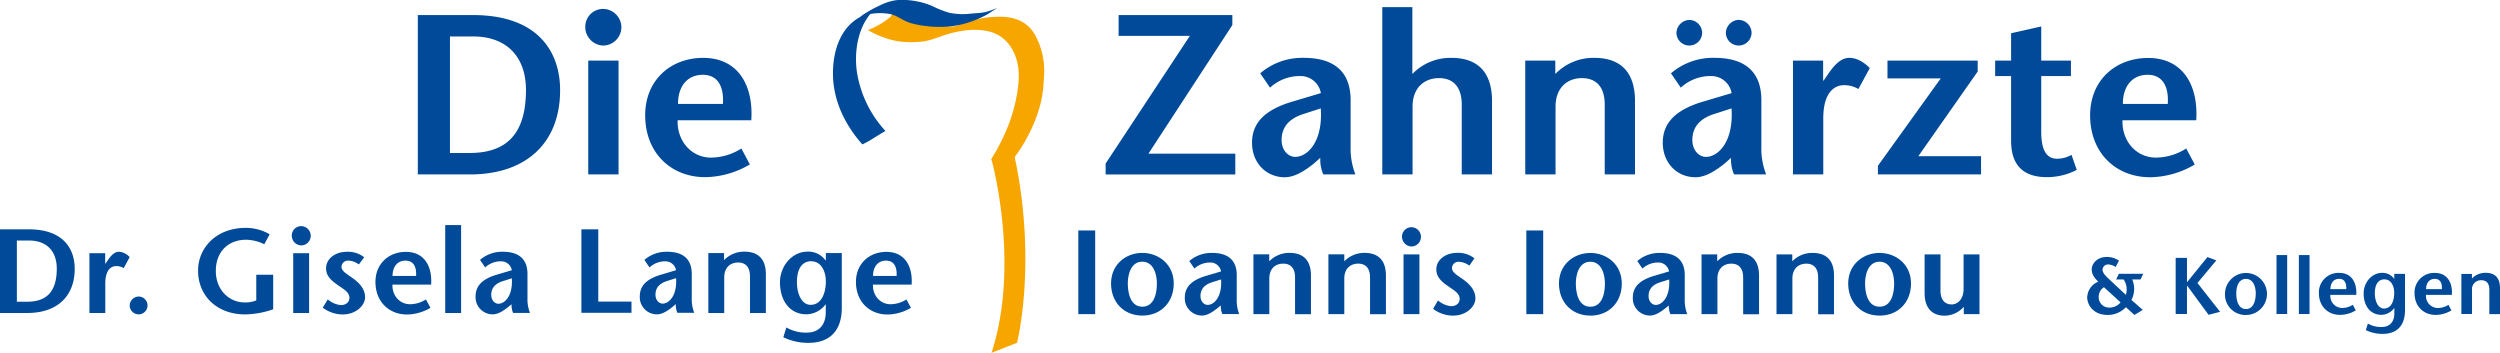 <svg id="Ebene_1" data-name="Ebene 1" xmlns="http://www.w3.org/2000/svg" viewBox="0 0 841.89 118.91"><defs><style>.cls-1{fill:#004a99;}.cls-2{fill:#f7a600;}</style></defs><title>Logo_Die Zahnaerzte</title><path class="cls-1" d="M714.9,35c-0.08-5.14,2.53-9.81,8.36-9.81,5.06,0,7.13,4,6.75,9.81H714.9Zm24.69,5.52c0.77-11.42-4.22-21-16.18-21-11,0-19.55,7.51-19.55,19.32,0,12.65,8.66,20.85,20.24,20.85a30.29,30.29,0,0,0,15-4.29L736.22,50a19.12,19.12,0,0,1-10.27,3.07c-6.36,0-11.42-5.37-11.19-12.57h24.84ZM687.45,8.9l-10.2,2.3v9.2h-5.37v5.21h5.37V47.39c0,7.82,3.68,12.27,12.11,12.27a21.84,21.84,0,0,0,10-2.45l-1.76-5.06a9.8,9.8,0,0,1-4.91,1.3c-3.37,0-5.29-2.68-5.29-9V25.62h10V20.4h-10V8.9ZM666,20.4H635.62v6h17.94L632.4,55.83v2.91h34.73V52.61H646l20-28.52V20.4Zm-52.06,0H603.8V58.74H614V39.8c0-8.28,3.45-11.12,7-11.12a9.3,9.3,0,0,1,4.83,1.3l3.83-7.05c-2.15-2.22-4.6-3.45-6.9-3.45-3.14,0-5.37,3.07-6.59,4.68l-2.07,3h-0.15V20.4ZM583.1,36.5c0.77,11.27-4.52,16.33-8.59,16.33-2.45,0-4.6-2.3-4.6-5.67,0-4.37,2.53-7.28,7.51-8.82Zm-0.15,16.64a12.21,12.21,0,0,0,1,5.6h10.81a23.81,23.81,0,0,1-1.61-9.35V33.74c0-12-8.66-14.26-15.72-14.26a21.73,21.73,0,0,0-14.72,5.21l3.3,4.83a14.73,14.73,0,0,1,10.12-3.91,6.93,6.93,0,0,1,7,5.75l-9,2.68c-8.89,2.53-14.18,6.67-14.18,14,0,7.05,5,11.65,11,11.65,3.53,0,7-2.38,9.81-4.6Zm2.53-46.46A4.56,4.56,0,0,0,581.19,11a4.33,4.33,0,1,0,8.66,0,4.4,4.4,0,0,0-4.37-4.29m-16.64,0A4.56,4.56,0,0,0,564.55,11a4.33,4.33,0,1,0,8.66,0,4.4,4.4,0,0,0-4.37-4.29M523.76,20.4H513.64V58.74h10.2V35.89c0-6.29,3.91-9.58,8.89-9.58,5.29,0,7.67,3.53,7.67,8.89V58.74h10.2V34.05c0-9.66-4.75-14.57-13.73-14.57a17.84,17.84,0,0,0-13.11,5.44V20.4Zm-48.15-18H465.49V58.74h10.2V35.89c0-6.29,3.91-9.58,8.89-9.58,5.29,0,7.67,3.53,7.67,8.89V58.74h10.2V34.05c0-9.66-4.75-14.57-13.72-14.57a17.84,17.84,0,0,0-13.11,5.44V2.38ZM444.78,36.5c0.77,11.27-4.52,16.33-8.59,16.33-2.45,0-4.6-2.3-4.6-5.67,0-4.37,2.53-7.28,7.51-8.82Zm-0.15,16.64a12.2,12.2,0,0,0,1,5.6h10.81a23.81,23.81,0,0,1-1.61-9.35V33.74c0-12-8.66-14.26-15.72-14.26a21.73,21.73,0,0,0-14.72,5.21l3.3,4.83a14.73,14.73,0,0,1,10.12-3.91,6.93,6.93,0,0,1,7,5.75l-9,2.68c-8.89,2.53-14.18,6.67-14.18,14,0,7.05,5,11.65,11,11.65,3.53,0,7-2.38,9.81-4.6ZM415,5.07H376.7v7h24l-28.37,43v3.68H416v-7H386.74L415,8.44V5.07ZM228.34,35c-0.08-5.14,2.53-9.81,8.36-9.81,5.06,0,7.13,4,6.75,9.81h-15.1ZM253,40.49c0.77-11.42-4.22-21-16.18-21-11,0-19.55,7.51-19.55,19.32,0,12.65,8.66,20.85,20.24,20.85a30.29,30.29,0,0,0,15-4.29L249.66,50a19.12,19.12,0,0,1-10.27,3.07c-6.36,0-11.42-5.37-11.19-12.57H253ZM203.12,15.34a6.21,6.21,0,0,0,6.13-6.44A6.25,6.25,0,0,0,203,3a6,6,0,0,0-5.9,5.9,6.25,6.25,0,0,0,6.06,6.44m-5.06,43.4h10.2V20.4h-10.2V58.74ZM151.51,12.28h7.82c11.35,0,17.79,6.9,17.79,18,0,15-6.67,21.24-19,21.24h-6.59V12.28ZM140.7,5.07V58.74h17.56c19,0,30.36-10.66,30.36-28.37,0-13-7.51-25.3-29.37-25.3H140.7Z" transform="translate(0 0)"/><path class="cls-2" d="M342,54.66c-0.08-1-.21-1.24-0.25-1.86,1-1.24,9.3-12.44,9.71-25.29,0.11-1.19.18-2.36,0.19-3.5a25.1,25.1,0,0,0-2.41-10.91c-2.06-4.65-5.75-7.1-11.37-7.44A35.44,35.44,0,0,0,322.68,8.5c-7,2.85-19.6-9.51-22.77-2.85a29,29,0,0,1-3.44,2.45c-0.33.19-4,2.22-4.34,2,7,3.85,12.05,4.52,18.17,3.92,3.31-.33,6.2-1.8,9.37-2.68,4.22-1.17,8.8-1.78,13.12-.81,5.34,1.21,8.59,5.36,9.8,10.54,0.87,3.75.43,7.68-.25,11.42a55.62,55.62,0,0,1-3.41,11.26,64.86,64.86,0,0,1-3.15,6.48c-0.64,1.17-1.34,2.3-2,3.43a6.26,6.26,0,0,1,.35,1s9.43,34.72-.24,64.16l8.6-3.39s6.6-25.7-.43-60.87h0Z" transform="translate(0 0)"/><path class="cls-1" d="M335.86,2.66c-4.75,2-5.08,1.51-9.55,2a22,22,0,0,1-6.69-.38A32.11,32.11,0,0,1,313.9,2a26.36,26.36,0,0,0-11.4-2c-4.95.34-9.37,3.63-13.47,6.09-6.86,4.12-8.89,12.91-8.47,20.42,0.46,8.28,4.38,16,9.85,22.12a35,35,0,0,0,3.92-2.21c0.21-.12,3.81-2.35,3.87-2.29a38,38,0,0,1-9.63-19.88c-1-7,.36-15.68,5.68-20.8,0.25-.23.51-0.45,0.78-0.66,2.7-2.22-7.85,4-4.55,2.66a14.29,14.29,0,0,1,2.62-.74,18.48,18.48,0,0,1,5.48-.15c3.7,0.36,4.85,2.32,8.41,3.31a37.69,37.69,0,0,0,14,.91,34,34,0,0,0,11.59-4Z" transform="translate(0 0)"/><path class="cls-1" d="M294,92.92c0-2.7,1.33-5.15,4.39-5.15,2.66,0,3.74,2.09,3.54,5.15H294Zm13,2.9c0.4-6-2.21-11-8.49-11-5.76,0-10.26,3.95-10.26,10.14,0,6.64,4.55,10.95,10.63,10.95a15.91,15.91,0,0,0,7.89-2.25l-1.53-2.82a10,10,0,0,1-5.39,1.61c-3.34,0-6-2.82-5.88-6.6h13ZM273.24,88c3.22,0,4.87,3.26,4.87,6.76,0,4-1.53,7.89-5.11,7.89-3.1,0-4.63-3.78-4.63-7.69s1.41-7,4.87-7m10.22-2.74h-5.35v2.46H278a7.13,7.13,0,0,0-6-2.94c-5.47,0-9.34,5.07-9.34,10.31,0,6.44,3.5,10.79,8.86,10.79A8.14,8.14,0,0,0,278,102.5h0.08v2.66c0,4.67-2.74,6.84-6.28,6.84a13,13,0,0,1-7-1.73l-1,3.3a19.19,19.19,0,0,0,8.45,1.89c6,0,11.23-2.94,11.23-11.87V85.27Zm-39.61,0h-5.31V105.4h5.35v-12c0-3.3,2.05-5,4.67-5,2.78,0,4,1.85,4,4.67V105.4h5.35v-13c0-5.07-2.5-7.65-7.21-7.65a9.36,9.36,0,0,0-6.88,2.86V85.27Zm-16.18,8.45c0.4,5.92-2.38,8.57-4.51,8.57-1.29,0-2.42-1.21-2.42-3,0-2.29,1.33-3.82,3.95-4.63Zm-0.08,8.73a6.41,6.41,0,0,0,.52,2.94h5.68a12.5,12.5,0,0,1-.84-4.91V92.27c0-6.28-4.55-7.49-8.25-7.49A11.41,11.41,0,0,0,217,87.52l1.73,2.54A7.74,7.74,0,0,1,224,88a3.64,3.64,0,0,1,3.66,3l-4.75,1.41c-4.67,1.33-7.45,3.5-7.45,7.33a5.77,5.77,0,0,0,5.76,6.12c1.85,0,3.66-1.25,5.15-2.42Zm-31.8,2.94h16.87v-3.78H201.47V77.22h-5.68V105.4ZM172.36,93.72c0.4,5.92-2.37,8.57-4.51,8.57-1.29,0-2.42-1.21-2.42-3,0-2.29,1.33-3.82,3.95-4.63Zm-0.08,8.73a6.41,6.41,0,0,0,.52,2.94h5.68a12.49,12.49,0,0,1-.85-4.91V92.27c0-6.28-4.55-7.49-8.25-7.49a11.41,11.41,0,0,0-7.73,2.74l1.73,2.54A7.73,7.73,0,0,1,168.7,88a3.64,3.64,0,0,1,3.66,3l-4.75,1.41c-4.67,1.33-7.45,3.5-7.45,7.33a5.77,5.77,0,0,0,5.76,6.12c1.85,0,3.66-1.25,5.15-2.42Zm-17-26.65h-5.35V105.4h5.35V75.81ZM132.19,92.92c0-2.7,1.33-5.15,4.39-5.15,2.66,0,3.74,2.09,3.54,5.15h-7.93Zm13,2.9c0.4-6-2.21-11-8.49-11-5.76,0-10.26,3.95-10.26,10.14,0,6.64,4.55,10.95,10.63,10.95a15.91,15.91,0,0,0,7.89-2.25l-1.53-2.82a10,10,0,0,1-5.39,1.61c-3.34,0-6-2.82-5.88-6.6h13Zm-22.54-9.18a8.83,8.83,0,0,0-5.84-1.85c-3.95,0-7,2.37-7,5.55,0,2.5,1.57,4,3.86,5.6,1.93,1.37,4,2.42,4,4.31,0,1.69-1.37,2.5-2.9,2.5a8,8,0,0,1-4.39-1.93l-1.69,2.78a11.17,11.17,0,0,0,6.72,2.29c4.43,0,7.53-3,7.53-5.8,0-1.85-.85-3.94-3.7-6.08C117,92.35,115,91.43,115,89.82a2.18,2.18,0,0,1,2.42-2.05,6.06,6.06,0,0,1,3.42,1.29Zm-21.21-4a3.24,3.24,0,1,0-.08-6.48,3.15,3.15,0,0,0-3.1,3.1,3.28,3.28,0,0,0,3.18,3.38M98.74,105.4h5.35V85.27H98.74V105.4ZM86.3,92.51v8.65a9.64,9.64,0,0,1-4,.68c-4.87,0-9.62-3.95-9.62-10.63,0-6.4,4.15-10.47,10.18-10.47A14.1,14.1,0,0,1,89,82.25l1.81-3.34a15.73,15.73,0,0,0-8.05-2.17c-9.94,0-16.06,6.72-16.06,14.41,0,8.29,6.16,14.73,15.9,14.73A30,30,0,0,0,92,104.15V92.51H86.3ZM43.68,102.86a3,3,0,1,0,3.06-3,3.08,3.08,0,0,0-3.06,3M35.42,85.27H30.11V105.4h5.35V95.45c0-4.35,1.81-5.84,3.66-5.84a4.88,4.88,0,0,1,2.54.68l2-3.7a5.23,5.23,0,0,0-3.62-1.81c-1.65,0-2.82,1.61-3.46,2.46L35.5,88.81H35.42V85.27ZM5.68,81H9.78c6,0,9.34,3.62,9.34,9.46,0,7.85-3.5,11.15-10,11.15H5.68V81ZM0,77.22V105.4H9.22c10,0,15.94-5.6,15.94-14.89,0-6.8-3.94-13.28-15.42-13.28H0Z" transform="translate(0 0)"/><path class="cls-1" d="M661.29,105.78h5.31V85.66h-5.35V97.29c0,3.66-2.17,5.23-4,5.23-2.54,0-3.78-1.85-3.78-4.67V85.66h-5.35v13c0,5.07,2.5,7.65,6.8,7.65a8.73,8.73,0,0,0,6.4-3v2.5Zm-28.34-2.5c-3.82,0-4.87-4.27-4.87-7.81,0-3.34,1.21-7.33,4.87-7.33s4.91,4,4.91,7.33c0,3.54-1,7.81-4.91,7.81m0,3c6.32,0,10.59-4.55,10.59-10.79,0-6.52-5.15-10.31-10.59-10.31S622.4,89,622.4,95.48c0,6.24,4.27,10.79,10.55,10.79M603.56,85.66h-5.31v20.13h5.35v-12c0-3.3,2.05-5,4.67-5,2.78,0,4,1.85,4,4.67v12.36h5.35v-13c0-5.07-2.5-7.65-7.21-7.65A9.36,9.36,0,0,0,603.56,88V85.66Zm-25.28,0H573v20.13h5.35v-12c0-3.3,2.05-5,4.67-5,2.78,0,4,1.85,4,4.67v12.36h5.35v-13c0-5.07-2.5-7.65-7.21-7.65A9.36,9.36,0,0,0,578.28,88V85.66ZM562.1,94.11c0.4,5.92-2.38,8.57-4.51,8.57-1.29,0-2.42-1.21-2.42-3,0-2.29,1.33-3.82,3.94-4.63ZM562,102.85a6.41,6.41,0,0,0,.52,2.94h5.68a12.5,12.5,0,0,1-.85-4.91V92.66c0-6.28-4.55-7.49-8.25-7.49a11.41,11.41,0,0,0-7.73,2.74l1.73,2.54a7.73,7.73,0,0,1,5.31-2.05,3.64,3.64,0,0,1,3.66,3l-4.75,1.41c-4.67,1.33-7.45,3.5-7.45,7.33a5.77,5.77,0,0,0,5.76,6.12c1.85,0,3.66-1.25,5.15-2.42Zm-26.45.44c-3.82,0-4.87-4.27-4.87-7.81,0-3.34,1.21-7.33,4.87-7.33s4.91,4,4.91,7.33c0,3.54-1,7.81-4.91,7.81m0,3c6.32,0,10.59-4.55,10.59-10.79,0-6.52-5.15-10.31-10.59-10.31S525,89,525,95.48c0,6.24,4.27,10.79,10.55,10.79m-15.9-28.66H514v28.18h5.68V77.61ZM496.53,87a8.83,8.83,0,0,0-5.84-1.85c-3.94,0-7,2.37-7,5.55,0,2.5,1.57,4,3.86,5.6,1.93,1.37,4,2.42,4,4.31,0,1.69-1.37,2.5-2.9,2.5a8,8,0,0,1-4.39-1.93L482.6,104a11.17,11.17,0,0,0,6.72,2.29c4.43,0,7.53-3,7.53-5.8,0-1.85-.85-3.94-3.7-6.08-2.25-1.65-4.19-2.58-4.19-4.19a2.18,2.18,0,0,1,2.42-2.05,6.06,6.06,0,0,1,3.42,1.29Zm-21.21-4a3.24,3.24,0,1,0-.08-6.48,3.15,3.15,0,0,0-3.1,3.1A3.28,3.28,0,0,0,475.32,83m-2.66,22.78H478V85.66h-5.35v20.13Zm-20-20.13h-5.31v20.13h5.35v-12c0-3.3,2.05-5,4.67-5,2.78,0,4,1.85,4,4.67v12.36h5.35v-13c0-5.07-2.5-7.65-7.21-7.65A9.36,9.36,0,0,0,452.7,88V85.66Zm-25.28,0H422.1v20.13h5.35v-12c0-3.3,2.05-5,4.67-5,2.78,0,4,1.85,4,4.67v12.36h5.35v-13c0-5.07-2.5-7.65-7.21-7.65A9.36,9.36,0,0,0,427.42,88V85.66Zm-16.18,8.45c0.4,5.92-2.37,8.57-4.51,8.57-1.29,0-2.42-1.21-2.42-3,0-2.29,1.33-3.82,3.95-4.63Zm-0.08,8.73a6.41,6.41,0,0,0,.52,2.94h5.68a12.5,12.5,0,0,1-.84-4.91V92.66c0-6.28-4.55-7.49-8.25-7.49a11.41,11.41,0,0,0-7.73,2.74l1.73,2.54a7.74,7.74,0,0,1,5.31-2.05,3.64,3.64,0,0,1,3.66,3l-4.75,1.41c-4.67,1.33-7.45,3.5-7.45,7.33a5.77,5.77,0,0,0,5.76,6.12c1.85,0,3.66-1.25,5.15-2.42Zm-26.45.44c-3.82,0-4.87-4.27-4.87-7.81,0-3.34,1.21-7.33,4.87-7.33s4.91,4,4.91,7.33c0,3.54-1,7.81-4.91,7.81m0,3c6.32,0,10.59-4.55,10.59-10.79,0-6.52-5.15-10.31-10.59-10.31S374.16,89,374.16,95.48c0,6.24,4.27,10.79,10.55,10.79m-15.9-28.66h-5.68v28.18h5.68V77.61Z" transform="translate(0 0)"/><path class="cls-1" d="M832.44,92.24h-3.56v13.5h3.59v-8a3,3,0,0,1,3.13-3.37c1.86,0,2.7,1.24,2.7,3.13v8.29h3.59V97c0-3.4-1.67-5.13-4.83-5.13a6.28,6.28,0,0,0-4.62,1.92V92.24ZM817,97.37c0-1.81.89-3.46,2.94-3.46,1.78,0,2.51,1.4,2.38,3.46H817Zm8.69,1.94c0.27-4-1.48-7.4-5.7-7.4a6.57,6.57,0,0,0-6.88,6.8c0,4.45,3.05,7.34,7.13,7.34a10.67,10.67,0,0,0,5.29-1.51l-1-1.89a6.73,6.73,0,0,1-3.62,1.08,4.06,4.06,0,0,1-3.94-4.43h8.75ZM803,94.08c2.16,0,3.27,2.19,3.27,4.53,0,2.7-1,5.29-3.43,5.29-2.08,0-3.1-2.54-3.1-5.16s0.94-4.67,3.27-4.67m6.86-1.84h-3.59v1.65h-0.05a4.78,4.78,0,0,0-4-2c-3.67,0-6.26,3.4-6.26,6.91,0,4.32,2.35,7.23,5.94,7.23a5.45,5.45,0,0,0,4.35-2.27h0.05v1.78c0,3.13-1.84,4.59-4.21,4.59a8.74,8.74,0,0,1-4.7-1.16l-0.7,2.21a12.87,12.87,0,0,0,5.67,1.27c4,0,7.53-2,7.53-8V92.24Zm-25.08,5.13c0-1.81.89-3.46,2.94-3.46,1.78,0,2.51,1.4,2.38,3.46h-5.32Zm8.69,1.94c0.27-4-1.49-7.4-5.7-7.4a6.57,6.57,0,0,0-6.88,6.8c0,4.45,3.05,7.34,7.13,7.34a10.67,10.67,0,0,0,5.29-1.51l-1-1.89a6.73,6.73,0,0,1-3.62,1.08,4.06,4.06,0,0,1-3.94-4.43h8.75ZM777.75,85.9h-3.59v19.84h3.59V85.9Zm-7.53,0h-3.59v19.84h3.59V85.9Zm-13.87,18.17c-2.56,0-3.27-2.86-3.27-5.24s0.81-4.91,3.27-4.91,3.29,2.67,3.29,4.91-0.68,5.24-3.29,5.24m0,2a7.07,7.07,0,1,0-7.07-7.23,6.87,6.87,0,0,0,7.07,7.23M736.48,86.84h-3.81v18.9h3.81V96.18h0.05l7.21,9.83,3.89-1L740,95.29l6.37-7.61-3-1.11L736.53,95h-0.05V86.84Zm-26,7.4c-1.78-1.65-2.43-2.48-2.43-3.45a1.83,1.83,0,0,1,2-1.73,4.57,4.57,0,0,1,2.4.86l1.13-2.13a7.1,7.1,0,0,0-4.08-1.27c-3,0-5.1,2-5.1,4.26,0,1.86,1.32,3.19,2.21,4.08a5.89,5.89,0,0,0-3.73,5.32c0,2.16,1.75,5.88,6.94,5.88a8.41,8.41,0,0,0,6.1-2.62l2.86,2.62,2.81-1.7L717.77,101a8,8,0,0,0,.27-6.88h2.78l0.94-1.92h-8.21l-0.94,1.92h2.54a5.91,5.91,0,0,1,.73,5.16Zm3.64,7.59a4.83,4.83,0,0,1-3.81,1.75,3.48,3.48,0,0,1-3.56-3.46,3.82,3.82,0,0,1,1.78-3.4Z" transform="translate(0 0)"/></svg>